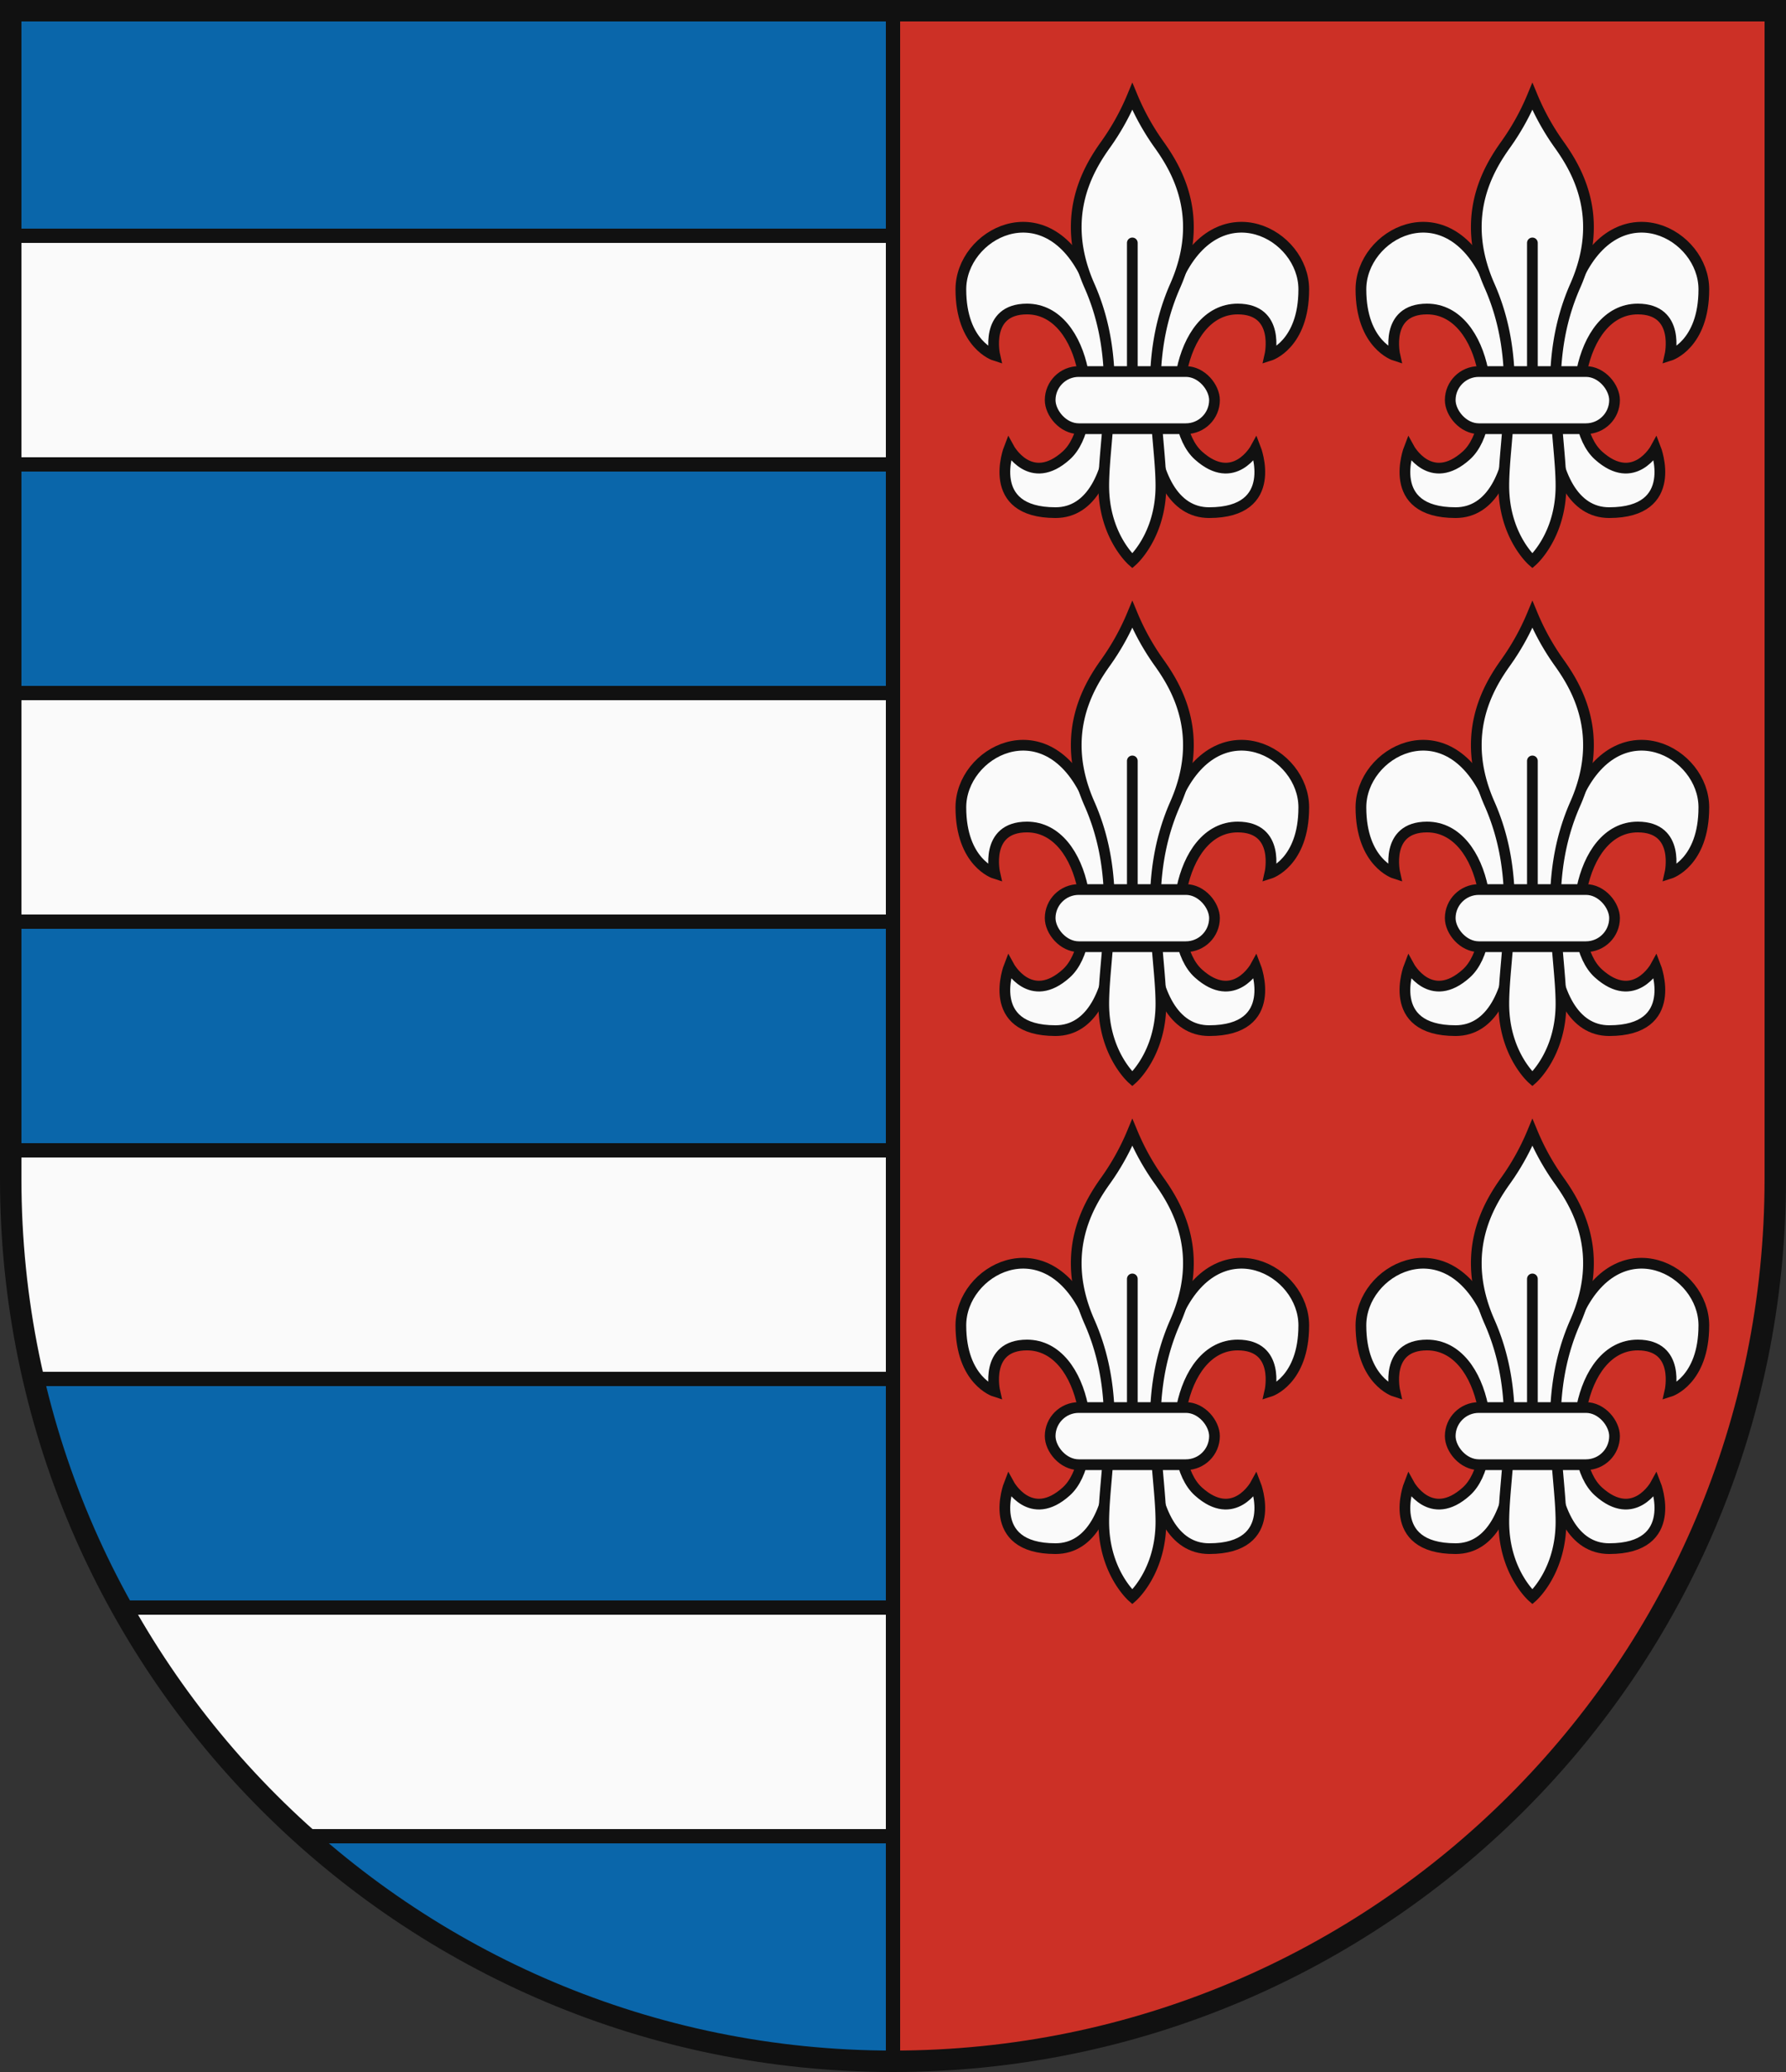 <?xml version="1.0" encoding="UTF-8"?>
<svg xmlns="http://www.w3.org/2000/svg" xmlns:xlink="http://www.w3.org/1999/xlink" width="500" height="580" viewBox="0 0 500 580">
  <rect x="0" y="0" width="500" height="580" fill="#333333" stroke="none"/>
  <defs>
    <clipPath id="clip-path">
      <use xlink:href="#border"/>
    </clipPath>
  </defs>
  <title>Coat of Arms of Brezno</title>
  <g id="field" clip-path="url(#clip-path)" stroke="#111" stroke-width="4">
    <rect width="500" height="580" fill="#cc3026"/>
    <rect width="250" height="580" fill="#0a66aa"/>
  </g>
  <g id="coa" clip-path="url(#clip-path)" fill="#fafafa" stroke="#111">
    <rect id="bar" x="0" y="66" width="250" height="64" stroke-width="4"/>
    <use xlink:href="#bar" y="128"/>
    <use xlink:href="#bar" y="256"/>
    <use xlink:href="#bar" y="384"/>
    <g id="fld_row" stroke-width="3">
      <g id="fld">
        <path id="leaf" d="M278.5,99.5S269,96.5,269,81s23.23-27.84,34.86-4.17,11.64,66.67-8.36,66.67-13-18-13-18,6,11,16,2,6-41-11-41C275.5,86.5,278.5,99.5,278.5,99.5Z"/>
        <use xlink:href="#leaf" transform="matrix(-1 0 0 1 634 0)"/>
        <path d="M317,157s8-7,8-21-5.5-34.5,4-56c8.44-19.11.5-32.5-4.5-39.5A68,68,0,0,1,317,27a68,68,0,0,1-7.5,13.5c-5,7-12.94,20.39-4.5,39.5,9.5,21.5,4,42,4,56S317,157,317,157Z"/>
        <line x1="317" y1="68" x2="317" y2="112" stroke-linecap="round"/>
        <rect x="294" y="104" width="46" height="16" rx="8"/>
      </g>
      <use xlink:href="#fld" x="112"/>
    </g>
    <use xlink:href="#fld_row" y="145"/>
    <use xlink:href="#fld_row" y="290"/>
  </g>
  <path id="border" d="M497,330V3H3V330C3,466.414,113.586,577,250,577S497,466.414,497,330Z" fill="none" stroke="#111" stroke-width="6"/>
</svg>
